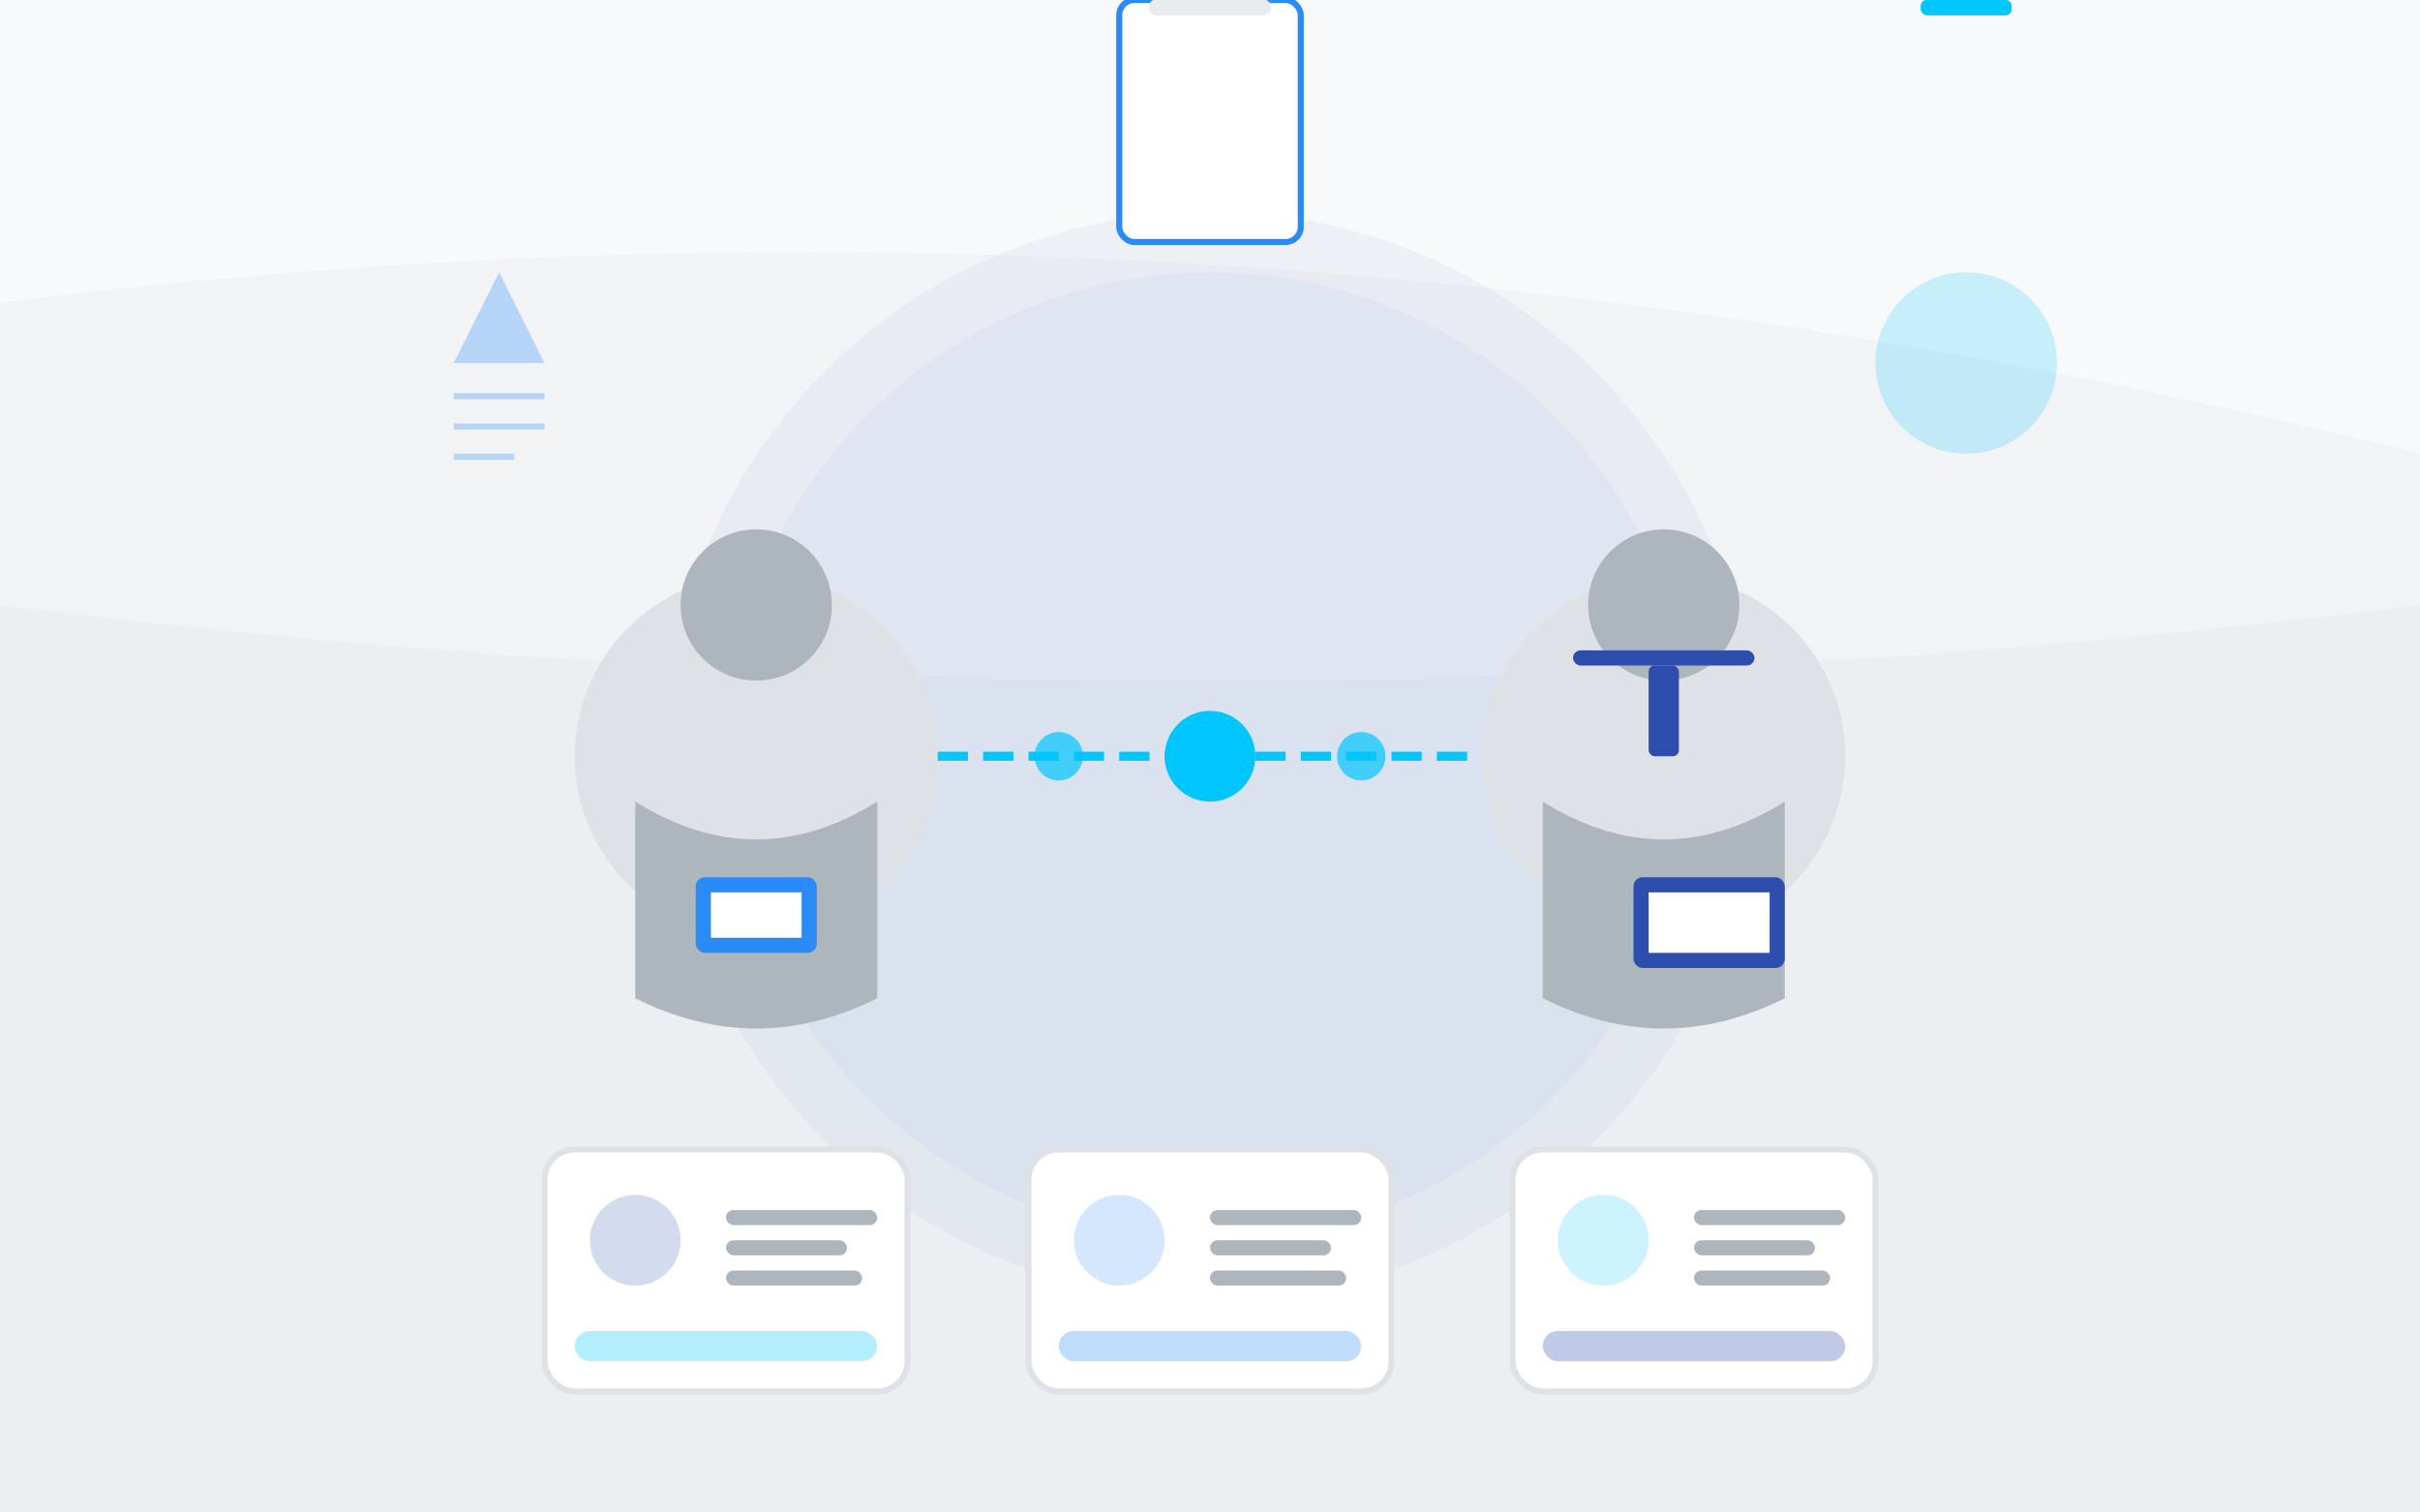 <svg xmlns="http://www.w3.org/2000/svg" viewBox="0 0 800 500">
  <!-- Background -->
  <rect width="800" height="500" fill="#ffffff" />
  
  <!-- Abstract background pattern -->
  <rect x="0" y="0" width="800" height="500" fill="#f8f9fa" />
  <path d="M0,100 Q400,50 800,150 L800,500 L0,500 Z" fill="#f1f3f5" />
  <path d="M0,200 Q400,250 800,200 L800,500 L0,500 Z" fill="#e9ecef" opacity="0.5" />
  
  <!-- Central digital meeting concept -->
  <circle cx="400" cy="250" r="180" fill="#2e4ead" opacity="0.05" />
  <circle cx="400" cy="250" r="160" fill="#2a8af6" opacity="0.05" />
  
  <!-- Digital consultation visualization -->
  
  <!-- Left person (client) -->
  <circle cx="250" cy="250" r="60" fill="#dee2e6" />
  <circle cx="250" cy="200" r="25" fill="#adb5bd" />
  <path d="M210,265 Q250,290 290,265 L290,330 Q250,350 210,330 Z" fill="#adb5bd" />
  
  <!-- Client's device -->
  <rect x="230" y="290" width="40" height="25" rx="3" fill="#2a8af6" />
  <rect x="235" y="295" width="30" height="15" fill="white" />
  
  <!-- Right person (lawyer) -->
  <circle cx="550" cy="250" r="60" fill="#dee2e6" />
  <circle cx="550" cy="200" r="25" fill="#adb5bd" />
  <path d="M510,265 Q550,290 590,265 L590,330 Q550,350 510,330 Z" fill="#adb5bd" />
  
  <!-- Professional elements -->
  <rect x="520" y="215" width="60" height="5" rx="2.5" fill="#2e4ead" /> <!-- Tie -->
  <rect x="545" y="220" width="10" height="30" rx="2" fill="#2e4ead" /> 
  
  <!-- Legal professional device -->
  <rect x="540" y="290" width="50" height="30" rx="3" fill="#2e4ead" />
  <rect x="545" y="295" width="40" height="20" fill="white" />
  
  <!-- Digital connection between people -->
  <path d="M310,250 L490,250" stroke="#00c6ff" stroke-width="3" stroke-dasharray="10,5" />
  
  <!-- Digital communication elements -->
  <circle cx="400" cy="250" r="15" fill="#00c6ff" />
  <circle cx="350" cy="250" r="8" fill="#00c6ff" opacity="0.7" />
  <circle cx="450" cy="250" r="8" fill="#00c6ff" opacity="0.7" />
  
  <!-- Legal documents and symbols -->
  <rect x="370" cy="180" width="60" height="80" rx="5" fill="white" stroke="#2a8af6" stroke-width="2" />
  <rect x="380" cy="190" width="40" height="5" rx="2" fill="#e9ecef" />
  <rect x="380" cy="200" width="40" height="5" rx="2" fill="#e9ecef" />
  <rect x="380" cy="210" width="30" height="5" rx="2" fill="#e9ecef" />
  <rect x="380" cy="220" width="40" height="5" rx="2" fill="#e9ecef" />
  <rect x="380" cy="230" width="25" height="5" rx="2" fill="#e9ecef" />
  <rect x="380" cy="240" width="35" height="5" rx="2" fill="#e9ecef" />
  
  <!-- Abstract legal symbols -->
  <path d="M150,120 L180,120 L165,90 Z" fill="#2a8af6" opacity="0.3" />
  <path d="M150,130 L180,130 L180,132 L150,132 Z" fill="#2a8af6" opacity="0.3" />
  <path d="M150,140 L180,140 L180,142 L150,142 Z" fill="#2a8af6" opacity="0.3" />
  <path d="M150,150 L170,150 L170,152 L150,152 Z" fill="#2a8af6" opacity="0.3" />
  
  <circle cx="650" cy="120" r="30" fill="#00c6ff" opacity="0.2" />
  <rect x="635" cy="110" width="30" height="5" rx="2" fill="#00c6ff" opacity="0.8" />
  <rect x="635" cy="120" width="30" height="5" rx="2" fill="#00c6ff" opacity="0.8" />
  <rect x="635" cy="130" width="30" height="5" rx="2" fill="#00c6ff" opacity="0.8" />
  
  <!-- Bottom features -->
  <rect x="180" y="380" width="120" height="80" rx="10" fill="white" stroke="#dee2e6" stroke-width="2" />
  <circle cx="210" cy="410" r="15" fill="#2e4ead" opacity="0.2" />
  <rect x="240" y="400" width="50" height="5" rx="2.5" fill="#adb5bd" />
  <rect x="240" y="410" width="40" height="5" rx="2.5" fill="#adb5bd" />
  <rect x="240" y="420" width="45" height="5" rx="2.5" fill="#adb5bd" />
  <rect x="190" y="440" width="100" height="10" rx="5" fill="#00c6ff" opacity="0.3" />
  
  <rect x="340" y="380" width="120" height="80" rx="10" fill="white" stroke="#dee2e6" stroke-width="2" />
  <circle cx="370" cy="410" r="15" fill="#2a8af6" opacity="0.2" />
  <rect x="400" y="400" width="50" height="5" rx="2.5" fill="#adb5bd" />
  <rect x="400" y="410" width="40" height="5" rx="2.5" fill="#adb5bd" />
  <rect x="400" y="420" width="45" height="5" rx="2.5" fill="#adb5bd" />
  <rect x="350" y="440" width="100" height="10" rx="5" fill="#2a8af6" opacity="0.3" />
  
  <rect x="500" y="380" width="120" height="80" rx="10" fill="white" stroke="#dee2e6" stroke-width="2" />
  <circle cx="530" cy="410" r="15" fill="#00c6ff" opacity="0.2" />
  <rect x="560" y="400" width="50" height="5" rx="2.5" fill="#adb5bd" />
  <rect x="560" y="410" width="40" height="5" rx="2.5" fill="#adb5bd" />
  <rect x="560" y="420" width="45" height="5" rx="2.5" fill="#adb5bd" />
  <rect x="510" y="440" width="100" height="10" rx="5" fill="#2e4ead" opacity="0.3" />
</svg>
